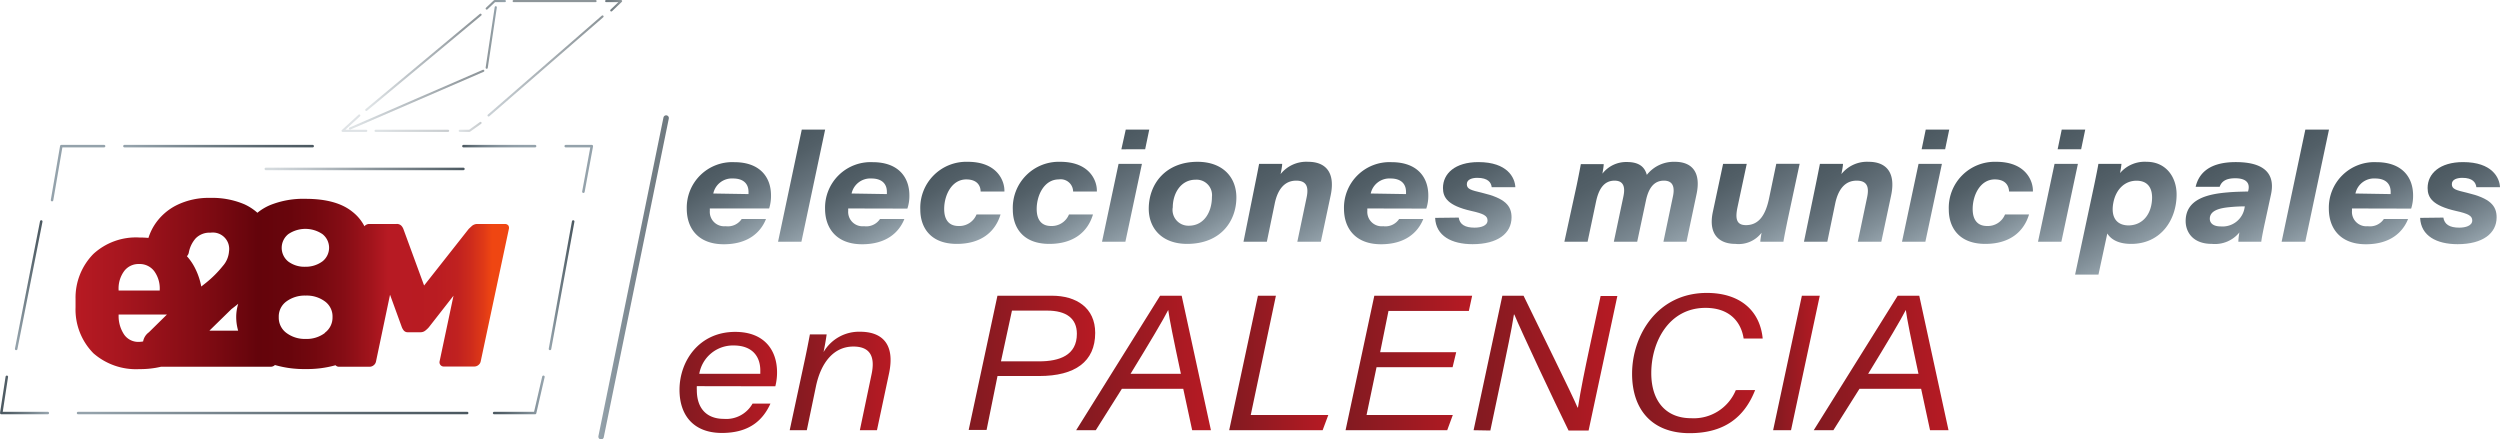 <svg xmlns="http://www.w3.org/2000/svg" xmlns:xlink="http://www.w3.org/1999/xlink" viewBox="0 0 347.79 61.13"><defs><style>.cls-1{fill:url(#Degradado_sin_nombre_30);}.cls-2{fill:url(#Degradado_sin_nombre_11);}.cls-3{fill:url(#Degradado_sin_nombre_11-2);}.cls-4{fill:url(#Degradado_sin_nombre_11-3);}.cls-5{fill:url(#Degradado_sin_nombre_11-4);}.cls-6{fill:url(#Degradado_sin_nombre_11-5);}.cls-7{fill:url(#Degradado_sin_nombre_11-6);}.cls-8{fill:url(#Degradado_sin_nombre_11-7);}.cls-9{fill:url(#Degradado_sin_nombre_11-8);}.cls-10{fill:url(#Degradado_sin_nombre_11-9);}.cls-11{fill:url(#Degradado_sin_nombre_11-10);}.cls-12{fill:url(#Degradado_sin_nombre_11-11);}.cls-13{fill:url(#Degradado_sin_nombre_11-12);}.cls-14{fill:url(#Degradado_sin_nombre_11-13);}.cls-15{fill:url(#Degradado_sin_nombre_11-14);}.cls-16{fill:url(#Degradado_sin_nombre_11-15);}.cls-17{fill:url(#Degradado_sin_nombre_11-16);}.cls-18{fill:url(#Degradado_sin_nombre_11-17);}.cls-19{fill:url(#Degradado_sin_nombre_11-18);}.cls-20{fill:url(#Degradado_sin_nombre_11-19);}.cls-21{fill:url(#Degradado_sin_nombre_11-20);}.cls-22{fill:url(#Degradado_sin_nombre_11-21);}.cls-23,.cls-24,.cls-25,.cls-26,.cls-27,.cls-28,.cls-29,.cls-30,.cls-31,.cls-32,.cls-33,.cls-34,.cls-35,.cls-36,.cls-37,.cls-38,.cls-39,.cls-40,.cls-41,.cls-42,.cls-43{fill:none;stroke-linecap:round;}.cls-23{stroke-miterlimit:10;stroke-width:0.76px;stroke:url(#Degradado_sin_nombre_82);}.cls-24,.cls-25,.cls-26,.cls-27,.cls-28,.cls-29,.cls-30,.cls-31,.cls-32,.cls-33,.cls-34,.cls-35,.cls-36,.cls-37,.cls-38,.cls-39,.cls-40,.cls-41,.cls-42,.cls-43{stroke-linejoin:round;}.cls-24,.cls-25,.cls-26,.cls-27,.cls-28,.cls-29,.cls-30,.cls-31,.cls-32,.cls-33{stroke-width:0.35px;}.cls-24{stroke:url(#Degradado_sin_nombre_50);}.cls-25{stroke:url(#Degradado_sin_nombre_40);}.cls-26{stroke:url(#Degradado_sin_nombre_45);}.cls-27{stroke:url(#Degradado_sin_nombre_44);}.cls-28{stroke:url(#Degradado_sin_nombre_40-2);}.cls-29{stroke:url(#Degradado_sin_nombre_40-3);}.cls-30{stroke:url(#Degradado_sin_nombre_40-4);}.cls-31{stroke:url(#Degradado_sin_nombre_40-5);}.cls-32{stroke:url(#Degradado_sin_nombre_40-6);}.cls-33{stroke:url(#Degradado_sin_nombre_47);}.cls-34,.cls-35,.cls-36,.cls-37,.cls-38,.cls-39,.cls-40,.cls-41,.cls-42,.cls-43{stroke-width:0.3px;}.cls-34{stroke:url(#Degradado_sin_nombre_72);}.cls-35{stroke:url(#Degradado_sin_nombre_74);}.cls-36{stroke:url(#Degradado_sin_nombre_76);}.cls-37{stroke:url(#Degradado_sin_nombre_60);}.cls-38{stroke:url(#Degradado_sin_nombre_35);}.cls-39{stroke:url(#Degradado_sin_nombre_29);}.cls-40{stroke:url(#Degradado_sin_nombre_10);}.cls-41{stroke:url(#Degradado_sin_nombre_57);}.cls-42{stroke:url(#Degradado_sin_nombre_52);}.cls-43{stroke:url(#Degradado_sin_nombre_54);}.cls-44{fill:url(#Degradado_sin_nombre_6);}.cls-45{fill:url(#Degradado_sin_nombre_6-2);}.cls-46{fill:url(#Degradado_sin_nombre_6-3);}.cls-47{fill:url(#Degradado_sin_nombre_6-4);}.cls-48{fill:url(#Degradado_sin_nombre_6-5);}.cls-49{fill:url(#Degradado_sin_nombre_6-6);}.cls-50{fill:url(#Degradado_sin_nombre_6-7);}.cls-51{fill:url(#Degradado_sin_nombre_6-8);}.cls-52{fill:url(#Degradado_sin_nombre_6-9);}.cls-53{fill:url(#Degradado_sin_nombre_6-10);}</style><linearGradient id="Degradado_sin_nombre_30" x1="10.54" y1="39.44" x2="70.85" y2="39.44" gradientUnits="userSpaceOnUse"><stop offset="0" stop-color="#b71a23"/><stop offset="0.1" stop-color="#a8161f"/><stop offset="0.3" stop-color="#800b13"/><stop offset="0.42" stop-color="#64040b"/><stop offset="0.49" stop-color="#68050c"/><stop offset="0.55" stop-color="#73080f"/><stop offset="0.62" stop-color="#860d15"/><stop offset="0.68" stop-color="#a1141c"/><stop offset="0.72" stop-color="#b71a23"/><stop offset="0.83" stop-color="#b91c22"/><stop offset="0.88" stop-color="#c02120"/><stop offset="0.91" stop-color="#cd2b1c"/><stop offset="0.94" stop-color="#df3917"/><stop offset="0.96" stop-color="#ef4612"/></linearGradient><linearGradient id="Degradado_sin_nombre_11" x1="98.64" y1="23.38" x2="104.25" y2="33.09" gradientUnits="userSpaceOnUse"><stop offset="0" stop-color="#4b5860"/><stop offset="0.2" stop-color="#525f67"/><stop offset="0.49" stop-color="#64717a"/><stop offset="0.83" stop-color="#829099"/><stop offset="1" stop-color="#94a2ab"/></linearGradient><linearGradient id="Degradado_sin_nombre_11-2" x1="108.14" y1="19.99" x2="114.89" y2="31.67" xlink:href="#Degradado_sin_nombre_11"/><linearGradient id="Degradado_sin_nombre_11-3" x1="117.92" y1="23.38" x2="123.53" y2="33.09" xlink:href="#Degradado_sin_nombre_11"/><linearGradient id="Degradado_sin_nombre_11-4" x1="131.16" y1="23.39" x2="136.74" y2="33.06" xlink:href="#Degradado_sin_nombre_11"/><linearGradient id="Degradado_sin_nombre_11-5" x1="144.02" y1="23.39" x2="149.6" y2="33.06" xlink:href="#Degradado_sin_nombre_11"/><linearGradient id="Degradado_sin_nombre_11-6" x1="153.21" y1="19.98" x2="159.96" y2="31.67" xlink:href="#Degradado_sin_nombre_11"/><linearGradient id="Degradado_sin_nombre_11-7" x1="163.08" y1="23.32" x2="168.74" y2="33.14" xlink:href="#Degradado_sin_nombre_11"/><linearGradient id="Degradado_sin_nombre_11-8" x1="175.37" y1="22.68" x2="182.19" y2="34.51" xlink:href="#Degradado_sin_nombre_11"/><linearGradient id="Degradado_sin_nombre_11-9" x1="190.11" y1="23.38" x2="195.72" y2="33.09" xlink:href="#Degradado_sin_nombre_11"/><linearGradient id="Degradado_sin_nombre_11-10" x1="202.4" y1="23.27" x2="208.21" y2="33.34" xlink:href="#Degradado_sin_nombre_11"/><linearGradient id="Degradado_sin_nombre_11-11" x1="222.48" y1="21.33" x2="230.86" y2="35.84" xlink:href="#Degradado_sin_nombre_11"/><linearGradient id="Degradado_sin_nombre_11-12" x1="241.15" y1="21.97" x2="247.94" y2="33.73" xlink:href="#Degradado_sin_nombre_11"/><linearGradient id="Degradado_sin_nombre_11-13" x1="253.38" y1="22.68" x2="260.21" y2="34.51" xlink:href="#Degradado_sin_nombre_11"/><linearGradient id="Degradado_sin_nombre_11-14" x1="264.5" y1="19.98" x2="271.25" y2="31.67" xlink:href="#Degradado_sin_nombre_11"/><linearGradient id="Degradado_sin_nombre_11-15" x1="274.24" y1="23.39" x2="279.82" y2="33.06" xlink:href="#Degradado_sin_nombre_11"/><linearGradient id="Degradado_sin_nombre_11-16" x1="283.42" y1="19.98" x2="290.17" y2="31.67" xlink:href="#Degradado_sin_nombre_11"/><linearGradient id="Degradado_sin_nombre_11-17" x1="290.85" y1="23.42" x2="297.52" y2="34.97" xlink:href="#Degradado_sin_nombre_11"/><linearGradient id="Degradado_sin_nombre_11-18" x1="307.23" y1="23.39" x2="313.5" y2="34.25" xlink:href="#Degradado_sin_nombre_11"/><linearGradient id="Degradado_sin_nombre_11-19" x1="317.31" y1="19.99" x2="324.06" y2="31.67" xlink:href="#Degradado_sin_nombre_11"/><linearGradient id="Degradado_sin_nombre_11-20" x1="327.09" y1="23.38" x2="332.7" y2="33.09" xlink:href="#Degradado_sin_nombre_11"/><linearGradient id="Degradado_sin_nombre_11-21" x1="339.38" y1="23.27" x2="345.19" y2="33.34" xlink:href="#Degradado_sin_nombre_11"/><linearGradient id="Degradado_sin_nombre_82" x1="93.05" y1="38.59" x2="83.24" y2="38.59" gradientUnits="userSpaceOnUse"><stop offset="0" stop-color="#4b5860" stop-opacity="0.8"/><stop offset="0.18" stop-color="#536068" stop-opacity="0.82"/><stop offset="0.48" stop-color="#69767f" stop-opacity="0.88"/><stop offset="0.88" stop-color="#8c9aa3" stop-opacity="0.98"/><stop offset="0.96" stop-color="#94a2ab"/></linearGradient><linearGradient id="Degradado_sin_nombre_50" x1="7.06" y1="24.09" x2="14.66" y2="24.09" gradientUnits="userSpaceOnUse"><stop offset="0" stop-color="#94a2ab"/><stop offset="0.96" stop-color="#94a2ab"/></linearGradient><linearGradient id="Degradado_sin_nombre_40" x1="43.68" y1="20.33" x2="17.14" y2="20.33" gradientUnits="userSpaceOnUse"><stop offset="0" stop-color="#4b5860"/><stop offset="0.21" stop-color="#55626a"/><stop offset="0.57" stop-color="#707e86"/><stop offset="0.96" stop-color="#94a2ab"/></linearGradient><linearGradient id="Degradado_sin_nombre_45" x1="64.3" y1="20.33" x2="74.61" y2="20.33" gradientUnits="userSpaceOnUse"><stop offset="0" stop-color="#4b5860"/><stop offset="0.11" stop-color="#5d6b73"/><stop offset="0.3" stop-color="#75838c"/><stop offset="0.5" stop-color="#87949d"/><stop offset="0.71" stop-color="#919fa8"/><stop offset="0.96" stop-color="#94a2ab"/></linearGradient><linearGradient id="Degradado_sin_nombre_44" x1="78.53" y1="23.5" x2="82.5" y2="23.5" xlink:href="#Degradado_sin_nombre_50"/><linearGradient id="Degradado_sin_nombre_40-2" x1="79.92" y1="39.67" x2="76.33" y2="39.67" xlink:href="#Degradado_sin_nombre_40"/><linearGradient id="Degradado_sin_nombre_40-3" x1="68.57" y1="54.94" x2="75.78" y2="54.94" xlink:href="#Degradado_sin_nombre_40"/><linearGradient id="Degradado_sin_nombre_40-4" x1="44.78" y1="45.59" x2="31.07" y2="69.34" xlink:href="#Degradado_sin_nombre_40"/><linearGradient id="Degradado_sin_nombre_40-5" x1="0" y1="54.94" x2="6.82" y2="54.94" xlink:href="#Degradado_sin_nombre_40"/><linearGradient id="Degradado_sin_nombre_40-6" x1="3.99" y1="30.64" x2="3.99" y2="48.71" xlink:href="#Degradado_sin_nombre_40"/><linearGradient id="Degradado_sin_nombre_47" x1="64.65" y1="23.5" x2="36.8" y2="23.5" gradientUnits="userSpaceOnUse"><stop offset="0" stop-color="#4b5860"/><stop offset="0.45" stop-color="#67747c" stop-opacity="0.77"/><stop offset="0.96" stop-color="#94a2ab" stop-opacity="0.4"/></linearGradient><linearGradient id="Degradado_sin_nombre_72" x1="67.56" y1="0.67" x2="70.38" y2="0.67" gradientUnits="userSpaceOnUse"><stop offset="0" stop-color="#8d9599"/><stop offset="0.63" stop-color="#919da3"/><stop offset="0.96" stop-color="#94a2ab"/></linearGradient><linearGradient id="Degradado_sin_nombre_74" x1="83" y1="0.15" x2="71.31" y2="0.15" gradientUnits="userSpaceOnUse"><stop offset="0" stop-color="#8d9599"/><stop offset="0.96" stop-color="#8d9599"/></linearGradient><linearGradient id="Degradado_sin_nombre_76" x1="84.18" y1="0.8" x2="86.55" y2="0.8" gradientUnits="userSpaceOnUse"><stop offset="0" stop-color="#4b5860" stop-opacity="0.8"/><stop offset="0.2" stop-color="#546067" stop-opacity="0.83"/><stop offset="0.54" stop-color="#6a757b" stop-opacity="0.89"/><stop offset="0.96" stop-color="#8d9599"/></linearGradient><linearGradient id="Degradado_sin_nombre_60" x1="83.97" y1="9.18" x2="67.82" y2="9.18" gradientUnits="userSpaceOnUse"><stop offset="0" stop-color="#8d9599"/><stop offset="0.23" stop-color="#8e979c" stop-opacity="0.92"/><stop offset="0.62" stop-color="#919ca3" stop-opacity="0.72"/><stop offset="0.96" stop-color="#94a2ab" stop-opacity="0.5"/></linearGradient><linearGradient id="Degradado_sin_nombre_35" x1="67" y1="17.65" x2="63.8" y2="17.65" gradientUnits="userSpaceOnUse"><stop offset="0" stop-color="#4b5860" stop-opacity="0.3"/><stop offset="0.53" stop-color="#6d7a83" stop-opacity="0.3"/><stop offset="0.96" stop-color="#94a2ab" stop-opacity="0.3"/></linearGradient><linearGradient id="Degradado_sin_nombre_29" x1="62.49" y1="18.2" x2="52.1" y2="18.2" gradientUnits="userSpaceOnUse"><stop offset="0" stop-color="#4d5a62" stop-opacity="0.3"/><stop offset="0.68" stop-color="#7c8a92" stop-opacity="0.3"/><stop offset="0.96" stop-color="#94a2ab" stop-opacity="0.3"/></linearGradient><linearGradient id="Degradado_sin_nombre_10" x1="47.5" y1="17.13" x2="51.11" y2="17.13" gradientUnits="userSpaceOnUse"><stop offset="0" stop-color="#94a2ab" stop-opacity="0.3"/><stop offset="0.96" stop-color="#94a2ab" stop-opacity="0.3"/></linearGradient><linearGradient id="Degradado_sin_nombre_57" x1="67" y1="8.67" x2="50.8" y2="8.67" gradientUnits="userSpaceOnUse"><stop offset="0" stop-color="#8d9599"/><stop offset="0.17" stop-color="#8e969b" stop-opacity="0.93"/><stop offset="0.45" stop-color="#909aa0" stop-opacity="0.74"/><stop offset="0.83" stop-color="#93a0a8" stop-opacity="0.42"/><stop offset="0.96" stop-color="#94a2ab" stop-opacity="0.3"/></linearGradient><linearGradient id="Degradado_sin_nombre_52" x1="67.39" y1="13.87" x2="48.54" y2="13.87" xlink:href="#Degradado_sin_nombre_57"/><linearGradient id="Degradado_sin_nombre_54" x1="67.56" y1="5.22" x2="69.12" y2="5.22" xlink:href="#Degradado_sin_nombre_72"/><linearGradient id="Degradado_sin_nombre_6" x1="94.53" y1="53.19" x2="108.1" y2="53.19" gradientUnits="userSpaceOnUse"><stop offset="0" stop-color="#821a21"/><stop offset="1" stop-color="#b71a23"/></linearGradient><linearGradient id="Degradado_sin_nombre_6-2" x1="109.88" y1="53" x2="123.91" y2="53" xlink:href="#Degradado_sin_nombre_6"/><linearGradient id="Degradado_sin_nombre_6-3" x1="134.79" y1="50.5" x2="152.39" y2="50.5" xlink:href="#Degradado_sin_nombre_6"/><linearGradient id="Degradado_sin_nombre_6-4" x1="149.71" y1="50.5" x2="168.5" y2="50.5" xlink:href="#Degradado_sin_nombre_6"/><linearGradient id="Degradado_sin_nombre_6-5" x1="171.02" y1="50.5" x2="184.76" y2="50.5" xlink:href="#Degradado_sin_nombre_6"/><linearGradient id="Degradado_sin_nombre_6-6" x1="187.19" y1="50.5" x2="204.76" y2="50.5" xlink:href="#Degradado_sin_nombre_6"/><linearGradient id="Degradado_sin_nombre_6-7" x1="205" y1="50.5" x2="225.03" y2="50.5" xlink:href="#Degradado_sin_nombre_6"/><linearGradient id="Degradado_sin_nombre_6-8" x1="227.09" y1="50.5" x2="245.26" y2="50.5" xlink:href="#Degradado_sin_nombre_6"/><linearGradient id="Degradado_sin_nombre_6-9" x1="246.71" y1="50.5" x2="253.16" y2="50.5" xlink:href="#Degradado_sin_nombre_6"/><linearGradient id="Degradado_sin_nombre_6-10" x1="252.32" y1="50.5" x2="271.11" y2="50.5" xlink:href="#Degradado_sin_nombre_6"/></defs><g id="Capa_2" data-name="Capa 2"><g id="Capa_1-2" data-name="Capa 1"><path class="cls-1" d="M70.72,31.37a.59.59,0,0,0-.48-.21H66.46a1.17,1.17,0,0,0-.82.28l-.43.4L59,39.72l-2.89-7.88a1.48,1.48,0,0,0-.24-.4.86.86,0,0,0-.73-.28H51.37a.87.87,0,0,0-.57.21.52.52,0,0,0-.1.11,6,6,0,0,0-1.65-2q-2.22-1.82-6.54-1.82a12.32,12.32,0,0,0-4.9.86,7.16,7.16,0,0,0-1.8,1.08A7.28,7.28,0,0,0,34,28.42a11.39,11.39,0,0,0-4.74-.89,10.09,10.09,0,0,0-4.66,1,7.84,7.84,0,0,0-3.13,2.8,7.45,7.45,0,0,0-.82,1.77q-.61-.06-1.29-.06A8.75,8.75,0,0,0,13,35.32a8.67,8.67,0,0,0-2.49,6.25v1.18A8.67,8.67,0,0,0,13,49.15a9,9,0,0,0,6.4,2.2,12.65,12.65,0,0,0,3-.33H37.64a.85.85,0,0,0,.61-.24h0a14.47,14.47,0,0,0,4.26.56,14.66,14.66,0,0,0,4.17-.53.62.62,0,0,0,.49.21h4.26A.89.89,0,0,0,52,50.8a.86.86,0,0,0,.31-.52L54.26,41l1.65,4.54a1.79,1.79,0,0,0,.27.45.71.71,0,0,0,.58.23h1.73a1.05,1.05,0,0,0,.68-.23,3.52,3.52,0,0,0,.48-.45l3.44-4.4-1.93,9.11a.59.59,0,0,0,.59.74H66a.91.91,0,0,0,.57-.22.86.86,0,0,0,.31-.52l3.91-18.39A.62.62,0,0,0,70.72,31.37ZM49,38.72l0,.06,0,0Zm-8.89-6.15a4.23,4.23,0,0,1,4.75,0,2.41,2.41,0,0,1,0,3.79,3.91,3.91,0,0,1-2.38.75,3.76,3.76,0,0,1-2.37-.72,2.44,2.44,0,0,1,0-3.82ZM16.5,40.35a4.09,4.09,0,0,1,.76-2.62,2.49,2.49,0,0,1,2.08-1,2.53,2.53,0,0,1,2.12,1,4.09,4.09,0,0,1,.76,2.62v.07H16.5Zm2.84,7.21a2.39,2.39,0,0,1-2.06-1A4.61,4.61,0,0,1,16.5,44v-.24h6.72l-2.51,2.47a2,2,0,0,0-.8,1.27A3.36,3.36,0,0,1,19.34,47.56ZM28,39.86a9.43,9.43,0,0,0-.8-2.42A7.54,7.54,0,0,0,26,35.64a1,1,0,0,0,.26-.47,4.12,4.12,0,0,1,.95-2,2.69,2.69,0,0,1,2.08-.8,2.28,2.28,0,0,1,2.57,2.6A3.43,3.43,0,0,1,31,37a15.06,15.06,0,0,1-2.34,2.34ZM32.2,43c.33-.25.64-.49.94-.74a6.29,6.29,0,0,0-.28,1.86A6.84,6.84,0,0,0,33.13,46h-4Zm13,3.32a4.19,4.19,0,0,1-2.67.83,4.26,4.26,0,0,1-2.68-.83,2.63,2.63,0,0,1-1.07-2.2,2.59,2.59,0,0,1,1.07-2.19,4.31,4.31,0,0,1,2.68-.81,4.24,4.24,0,0,1,2.67.81,2.58,2.58,0,0,1,1.06,2.19A2.62,2.62,0,0,1,45.18,46.3Z"/><path class="cls-2" d="M98.75,29a3,3,0,0,0,0,.31,2,2,0,0,0,2.2,2.16,2.32,2.32,0,0,0,2.23-1h3.38c-.72,1.84-2.48,3.51-5.86,3.51-3.6,0-5.16-2.24-5.16-4.94a6.33,6.33,0,0,1,6.61-6.48c3.57,0,5.11,2.09,5.11,4.62A5.78,5.78,0,0,1,107,29Zm5.38-2V26.7c0-1.14-.71-1.87-2.16-1.87a2.64,2.64,0,0,0-2.74,2.09Z"/><path class="cls-3" d="M108.24,33.63l3.3-15.6h3.25l-3.3,15.6Z"/><path class="cls-4" d="M118,29a3,3,0,0,0,0,.31,2,2,0,0,0,2.2,2.16,2.3,2.3,0,0,0,2.22-1h3.39c-.73,1.84-2.48,3.51-5.87,3.51-3.59,0-5.16-2.24-5.16-4.94a6.34,6.34,0,0,1,6.62-6.48c3.57,0,5.11,2.09,5.11,4.62a5.53,5.53,0,0,1-.28,1.84Zm5.38-2V26.7c0-1.14-.71-1.87-2.16-1.87a2.66,2.66,0,0,0-2.75,2.09Z"/><path class="cls-5" d="M139.19,29.84c-.75,2.48-2.77,4.09-6.07,4.09-3.84,0-5.09-2.47-5.09-4.75a6.4,6.4,0,0,1,6.6-6.67c4.18,0,5.16,2.75,5.1,4.14h-3.31c0-.79-.46-1.69-2-1.69-2,0-3.07,2.16-3.07,4.12,0,1.45.63,2.36,2,2.36a2.58,2.58,0,0,0,2.5-1.6Z"/><path class="cls-6" d="M152.05,29.84c-.74,2.48-2.76,4.09-6.06,4.09-3.85,0-5.09-2.47-5.09-4.75a6.4,6.4,0,0,1,6.6-6.67c4.18,0,5.16,2.75,5.09,4.14h-3.3a1.73,1.73,0,0,0-2-1.69c-2,0-3.07,2.16-3.07,4.12,0,1.45.63,2.36,2,2.36a2.58,2.58,0,0,0,2.49-1.6Z"/><path class="cls-7" d="M155.61,22.8h3.25l-2.3,10.83h-3.25Zm1-4.77h3.27l-.57,2.74H156Z"/><path class="cls-8" d="M172,27.47c0,3.26-2.14,6.44-6.82,6.46-3.69,0-5.37-2.32-5.37-4.88,0-3.55,2.43-6.54,6.78-6.54C170.06,22.51,172,24.61,172,27.47Zm-8.86,1.42a2.2,2.2,0,0,0,2.24,2.51c2.19,0,3.22-2,3.22-4A2.15,2.15,0,0,0,166.32,25C164.31,25,163.15,26.84,163.15,28.89Z"/><path class="cls-9" d="M174.62,25.54c.19-.92.38-1.89.54-2.74h3.21c0,.32-.14,1.05-.22,1.42A4.58,4.58,0,0,1,182,22.51c2.34,0,3.8,1.4,3.12,4.66l-1.37,6.46h-3.27l1.3-6.2c.25-1.24.12-2.3-1.46-2.3s-2.59,1.17-3,3.27l-1.08,5.23h-3.25Z"/><path class="cls-10" d="M190.22,29a3,3,0,0,0,0,.31,2,2,0,0,0,2.2,2.16,2.3,2.3,0,0,0,2.22-1H198c-.73,1.84-2.48,3.51-5.87,3.51-3.59,0-5.16-2.24-5.16-4.94a6.34,6.34,0,0,1,6.61-6.48c3.58,0,5.12,2.09,5.12,4.62a5.53,5.53,0,0,1-.28,1.84Zm5.38-2V26.7c0-1.14-.71-1.87-2.16-1.87a2.66,2.66,0,0,0-2.75,2.09Z"/><path class="cls-11" d="M202.93,30.27c.14.94.86,1.4,2.21,1.4.85,0,1.8-.25,1.8-1,0-.64-.52-.94-2.28-1.33-3.24-.74-3.92-1.85-3.92-3.19,0-2,1.68-3.6,4.93-3.6,4.05,0,5.08,2.18,5.14,3.49h-3.29c-.07-.65-.52-1.3-2-1.3-.69,0-1.46.2-1.46.88s.54.83,2.12,1.2c3.2.76,4.1,1.79,4.1,3.42,0,2.23-1.93,3.73-5.41,3.73-2.93,0-5.11-1.15-5.22-3.66Z"/><path class="cls-12" d="M219.33,25.83c.21-1,.44-2.17.59-3h3.18c0,.29-.09.8-.18,1.33a4.18,4.18,0,0,1,3.41-1.62c1.88,0,2.51.85,2.77,1.79A4.78,4.78,0,0,1,233,22.51c2.52,0,3.66,1.61,3,4.58l-1.38,6.54h-3.21l1.3-6.2c.23-1,.28-2.3-1.23-2.3-1.36,0-2.14,1-2.51,2.8l-1.21,5.7h-3.25l1.31-6.2c.22-1,.31-2.3-1.21-2.3s-2.23,1.26-2.58,2.95l-1.17,5.55h-3.23Z"/><path class="cls-13" d="M248.66,30.73c-.2,1-.41,2-.56,2.9h-3.21c0-.26.09-.76.17-1.25a4,4,0,0,1-3.63,1.55c-2.28,0-3.8-1.34-3.15-4.43l1.43-6.7H243l-1.28,6c-.34,1.6-.17,2.52,1.17,2.52,1.89,0,2.76-1.55,3.22-3.74l1-4.79h3.25Z"/><path class="cls-14" d="M252.63,25.54c.19-.92.38-1.89.55-2.74h3.21c0,.32-.15,1.05-.22,1.42a4.55,4.55,0,0,1,3.8-1.71c2.35,0,3.8,1.4,3.12,4.66l-1.37,6.46h-3.27l1.3-6.2c.26-1.24.13-2.3-1.46-2.3s-2.58,1.17-3,3.27l-1.08,5.23h-3.25Z"/><path class="cls-15" d="M266.9,22.8h3.25l-2.3,10.83H264.6Zm1-4.77h3.27l-.57,2.74h-3.27Z"/><path class="cls-16" d="M282.27,29.84c-.75,2.48-2.77,4.09-6.07,4.09-3.84,0-5.09-2.47-5.09-4.75a6.4,6.4,0,0,1,6.6-6.67c4.18,0,5.16,2.75,5.1,4.14H279.5c-.05-.79-.46-1.69-2-1.69-2,0-3.07,2.16-3.07,4.12,0,1.45.63,2.36,2,2.36a2.58,2.58,0,0,0,2.5-1.6Z"/><path class="cls-17" d="M285.82,22.8h3.25l-2.3,10.83h-3.25Zm1-4.77h3.27l-.57,2.74h-3.27Z"/><path class="cls-18" d="M293.16,32.48l-1.23,5.72h-3.25l2.62-12.27c.31-1.48.53-2.58.62-3.13h3.21a12.78,12.78,0,0,1-.2,1.28,4.51,4.51,0,0,1,3.71-1.57c2.63,0,4.16,2.06,4.16,4.55,0,3.54-2.21,6.87-6.31,6.87C294.49,33.93,293.57,33.15,293.16,32.48Zm6.23-5c0-1.34-.61-2.34-2.17-2.34s-2.87,1.13-3.23,3.12.48,3.1,2.16,3.1C298.23,31.31,299.39,29.61,299.39,27.43Z"/><path class="cls-19" d="M315.14,30.71c-.32,1.46-.51,2.46-.56,2.92h-3.19a8.09,8.09,0,0,1,.15-1.3,4.37,4.37,0,0,1-3.81,1.6c-2.82,0-3.67-1.8-3.67-3.17,0-3.12,3.17-3.78,5.91-4,.84-.08,2-.1,2.77-.12l.05-.21c.2-.89-.23-1.63-1.83-1.63-1.26,0-1.9.41-2.17,1.19h-3.34c.37-1.58,1.57-3.44,5.58-3.44,4.76,0,5.38,2.31,4.9,4.51Zm-2.84-2c-.79,0-1.57.05-2.25.12-1.15.12-2.63.41-2.63,1.6,0,.63.5,1.07,1.53,1.07a3.1,3.1,0,0,0,3.32-2.68Z"/><path class="cls-20" d="M317.41,33.63l3.3-15.6H324l-3.3,15.6Z"/><path class="cls-21" d="M327.2,29a3,3,0,0,0,0,.31,2,2,0,0,0,2.2,2.16,2.32,2.32,0,0,0,2.23-1H335c-.73,1.84-2.48,3.51-5.86,3.51-3.6,0-5.16-2.24-5.16-4.94a6.33,6.33,0,0,1,6.61-6.48c3.57,0,5.11,2.09,5.11,4.62a5.78,5.78,0,0,1-.27,1.84Zm5.38-2V26.7c0-1.14-.71-1.87-2.16-1.87a2.64,2.64,0,0,0-2.74,2.09Z"/><path class="cls-22" d="M339.91,30.27c.15.94.86,1.4,2.21,1.4.85,0,1.81-.25,1.81-1,0-.64-.53-.94-2.29-1.33-3.24-.74-3.92-1.85-3.92-3.19,0-2,1.69-3.6,4.93-3.6,4.05,0,5.08,2.18,5.14,3.49H344.5c-.07-.65-.52-1.3-1.94-1.3-.7,0-1.47.2-1.47.88s.54.83,2.12,1.2c3.2.76,4.11,1.79,4.11,3.42,0,2.23-1.94,3.73-5.42,3.73-2.93,0-5.11-1.15-5.22-3.66Z"/><line class="cls-23" x1="92.67" y1="16.42" x2="83.62" y2="60.75"/><polyline class="cls-24" points="7.24 27.84 8.53 20.33 14.48 20.33"/><line class="cls-25" x1="17.31" y1="20.33" x2="43.5" y2="20.33"/><line class="cls-26" x1="64.47" y1="20.33" x2="74.44" y2="20.33"/><polyline class="cls-27" points="78.7 20.33 82.33 20.33 81.16 26.67"/><line class="cls-28" x1="79.74" y1="30.81" x2="76.51" y2="48.54"/><polyline class="cls-29" points="75.6 52.42 74.44 57.46 68.74 57.46"/><line class="cls-30" x1="64.99" y1="57.46" x2="10.86" y2="57.46"/><polyline class="cls-31" points="6.65 57.46 0.18 57.46 0.95 52.42"/><line class="cls-32" x1="5.74" y1="30.81" x2="2.25" y2="48.54"/><line class="cls-33" x1="36.98" y1="23.5" x2="64.47" y2="23.5"/><polyline class="cls-34" points="67.71 1.19 68.81 0.15 70.23 0.15"/><line class="cls-35" x1="71.46" y1="0.15" x2="82.85" y2="0.15"/><polyline class="cls-36" points="84.33 0.15 86.4 0.15 85.04 1.45"/><line class="cls-37" x1="83.82" y1="2.29" x2="67.97" y2="16.06"/><polyline class="cls-38" points="66.85 17.1 65.31 18.2 63.96 18.2"/><line class="cls-39" x1="62.34" y1="18.2" x2="52.25" y2="18.2"/><polyline class="cls-40" points="50.95 18.2 47.66 18.2 49.98 16.07"/><line class="cls-41" x1="50.96" y1="15.29" x2="66.85" y2="2.05"/><line class="cls-42" x1="67.23" y1="9.85" x2="48.69" y2="17.88"/><line class="cls-43" x1="67.71" y1="9.42" x2="68.97" y2="1.01"/><path class="cls-44" d="M96.94,53.72a4.33,4.33,0,0,0,0,.55c0,2.6,1.42,4,3.75,4a4.19,4.19,0,0,0,4-2.12h2.49c-1,2.2-2.83,4.08-6.75,4.08s-5.9-2.43-5.9-6c0-4,2.72-8.06,7.75-8.06,4.08,0,5.82,2.58,5.82,5.62a7.75,7.75,0,0,1-.24,1.95ZM105.77,52s0-.23,0-.47c0-1.82-1-3.47-3.72-3.47A4.76,4.76,0,0,0,97.28,52Z"/><path class="cls-45" d="M112,49.88c.24-1.12.49-2.4.67-3.36H115c-.1.75-.27,1.67-.43,2.46a5.71,5.71,0,0,1,5.09-2.83c2.95,0,4.94,1.61,4,5.89L122,59.85h-2.38l1.63-7.79c.47-2.2,0-3.85-2.53-3.85-2.81,0-4.53,2.34-5.2,5.5l-1.28,6.14h-2.38Z"/><path class="cls-46" d="M138.76,41.14h7.6c3.37,0,6,1.68,6,5.17,0,4-2.8,6-7.79,6h-5.8l-1.52,7.5h-2.49Zm.49,9.13h5.31c2.83,0,5.26-.84,5.25-3.84,0-2.14-1.48-3.22-4.13-3.22h-4.9Z"/><path class="cls-47" d="M156.07,54.09l-3.63,5.76h-2.73l11.68-18.71h3l4.07,18.71h-2.61l-1.24-5.76ZM164.28,52c-1.07-5-1.6-7.64-1.76-8.88h0c-.66,1.31-2.55,4.49-5.24,8.88Z"/><path class="cls-48" d="M175,41.14h2.5L174,57.73h10.79L184,59.85H171Z"/><path class="cls-49" d="M202.08,51.08H191.5l-1.39,6.65h12l-.78,2.12H187.19l4-18.71h13.61l-.46,2.12H193.16L192,49h10.58Z"/><path class="cls-50" d="M205,59.85l4-18.71h2.95c2.81,5.82,6.57,13.35,7.51,15.55h.06c.37-2.44,1-5.47,1.65-8.51l1.5-7H225l-4,18.71h-2.79c-1.87-3.79-6.67-14-7.54-16.13h-.06c-.37,2.41-1,5.15-1.67,8.5l-1.61,7.63Z"/><path class="cls-51" d="M244.17,54.26c-1.45,3.69-4.19,6-9.12,6-5.25,0-8-3.3-8-8.26,0-5.39,3.55-11.25,10.4-11.25,4.63,0,7.4,2.48,7.77,6.35h-2.65c-.32-2.15-1.8-4.27-5.31-4.27-5.06,0-7.54,4.69-7.54,9.08,0,3.85,2,6.27,5.54,6.27a6.33,6.33,0,0,0,6.22-3.91Z"/><path class="cls-52" d="M253.16,41.14l-4,18.71h-2.49l4-18.71Z"/><path class="cls-53" d="M258.68,54.09l-3.63,5.76h-2.73L264,41.14h3l4.07,18.71H268.5l-1.24-5.76ZM266.89,52c-1.07-5-1.6-7.64-1.76-8.88h0c-.66,1.31-2.55,4.49-5.24,8.88Z"/></g></g></svg>
